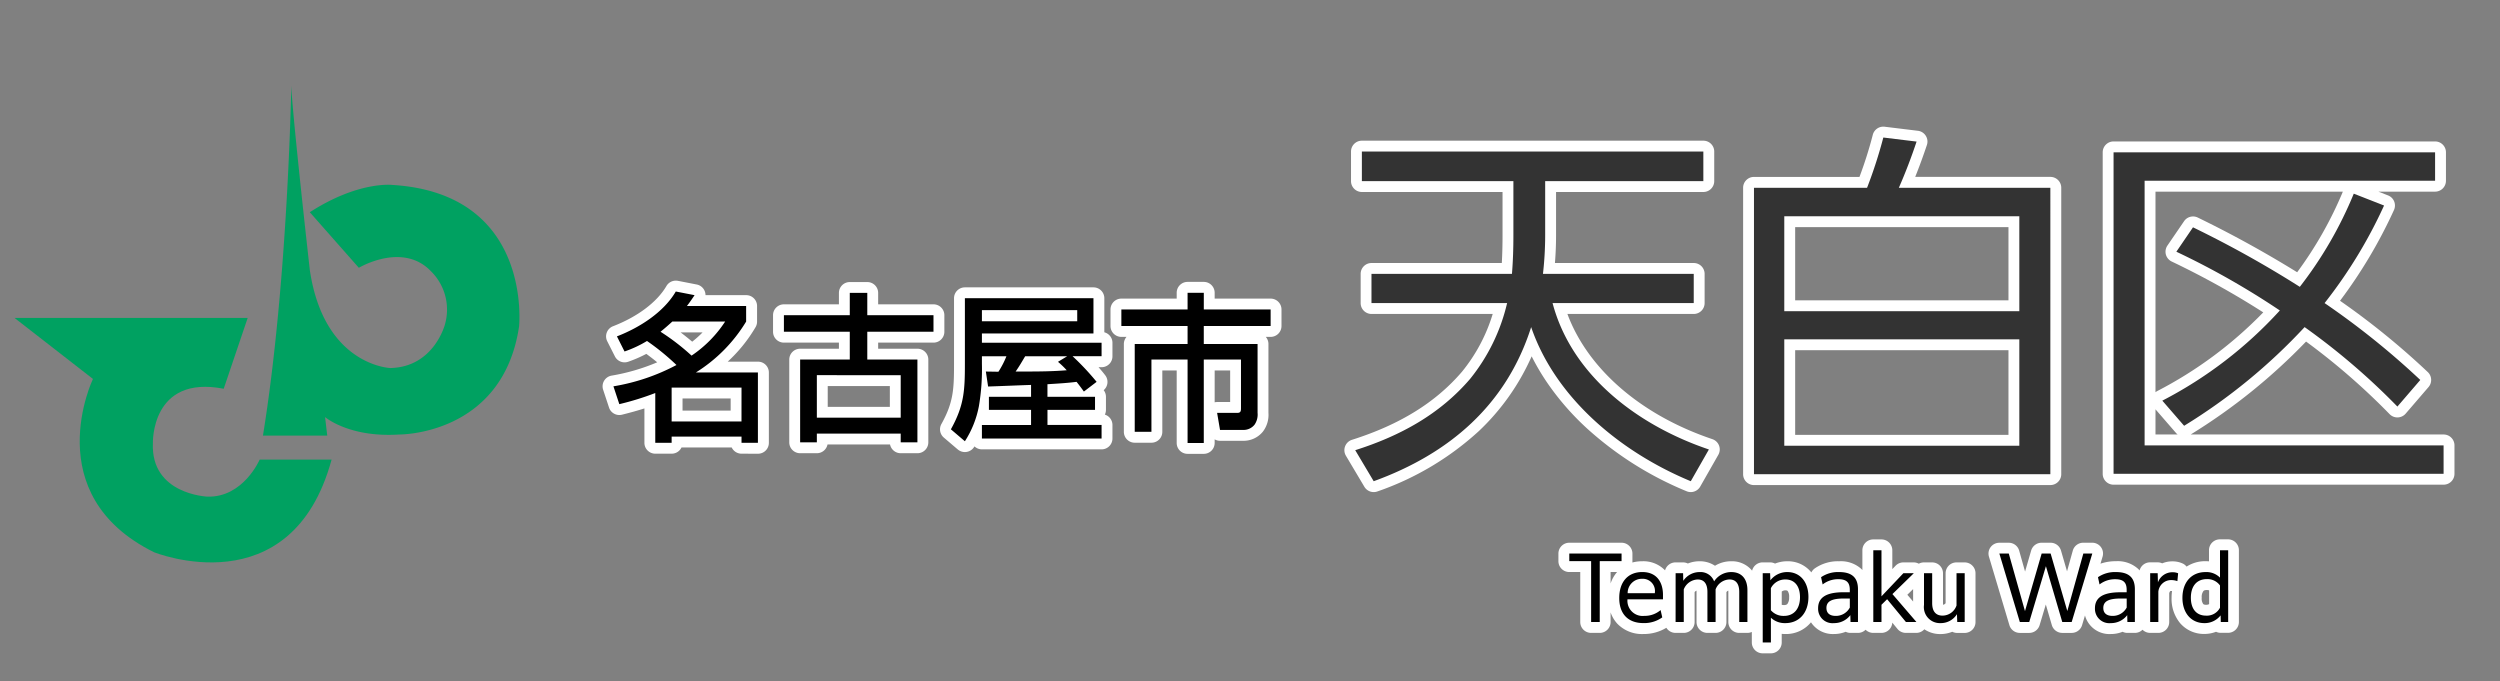 <svg xmlns="http://www.w3.org/2000/svg" xmlns:xlink="http://www.w3.org/1999/xlink" width="345" height="94" viewBox="0 0 345 94"><rect x="0" y="0" width="345" height="94" fill="#808080" stroke="none"/><defs><clipPath id="a"><rect width="345" height="94" transform="translate(-1 -7.226)" fill="none" stroke="#707070" stroke-width="1"/></clipPath><clipPath id="b"><rect width="69.682" height="65.773" fill="none"/></clipPath></defs><g transform="translate(1 7.226)" clip-path="url(#a)"><path d="M-34.924-26.814a1.5,1.5,0,0,1-1.5-1.5V-38.32h-1.985v8.47a1.5,1.5,0,0,1-1.5,1.5h-2.306a1.5,1.5,0,0,1-1.5-1.5V-41.972a1.5,1.5,0,0,1,.366-.982h-.71a1.5,1.5,0,0,1-1.5-1.5v-2.282a1.5,1.5,0,0,1,1.5-1.5h7.635v-.806a1.5,1.5,0,0,1,1.5-1.5h2.239a1.5,1.5,0,0,1,1.5,1.5v.806h7.723a1.5,1.5,0,0,1,1.5,1.5v2.282a1.5,1.5,0,0,1-1.5,1.5h-.666a1.5,1.5,0,0,1,.365.982v9.508a3.813,3.813,0,0,1-.768,2.588,3.437,3.437,0,0,1-2.731,1.262h-3.184a1.5,1.5,0,0,1-.74-.2v.5a1.5,1.5,0,0,1-1.5,1.5Zm3.739-7.11a1.509,1.509,0,0,1,.344-.04h1.795V-38.32h-2.138Zm-65.293,7.088a1.5,1.5,0,0,1-1.354-.856h-6.93a1.5,1.5,0,0,1-1.355.856h-2.262a1.5,1.5,0,0,1-1.5-1.5v-4.747c-.938.3-1.957.584-3.1.868a1.5,1.5,0,0,1-1.784-.986l-.813-2.459a1.5,1.5,0,0,1,.136-1.24,1.5,1.5,0,0,1,1.026-.707,27.907,27.907,0,0,0,6.3-1.839c-.458-.378-.954-.762-1.5-1.163a18.2,18.2,0,0,1-2.493,1.082,1.5,1.5,0,0,1-1.845-.735l-1.055-2.086a1.5,1.5,0,0,1-.061-1.216,1.5,1.5,0,0,1,.86-.86c3.388-1.308,6.074-3.33,7.368-5.549a1.5,1.5,0,0,1,1.3-.743,1.557,1.557,0,0,1,.287.027l2.591.506a1.5,1.5,0,0,1,1.1.9,1.491,1.491,0,0,1,.115.57h5.614a1.5,1.5,0,0,1,1.5,1.5v2.152a1.5,1.5,0,0,1-.2.752,20.706,20.706,0,0,1-3.851,4.774h4.179a1.5,1.5,0,0,1,1.5,1.5v9.706a1.5,1.5,0,0,1-1.5,1.5Zm-8.14-5.943h6.64v-1.677h-6.64Zm1.334-9.512a14.391,14.391,0,0,0,1.427-1.278h-3.02C-104.32-43.146-103.773-42.706-103.283-42.29ZM-74.51-26.9a1.5,1.5,0,0,1-1.472-1.208h-8.629A1.5,1.5,0,0,1-86.082-26.9h-2.306a1.5,1.5,0,0,1-1.5-1.5V-39.82a1.5,1.5,0,0,1,1.5-1.5h5.351v-.842h-7.591a1.5,1.5,0,0,1-1.5-1.5v-2.284a1.5,1.5,0,0,1,1.5-1.5h7.591V-49.02a1.5,1.5,0,0,1,1.5-1.5h2.415a1.5,1.5,0,0,1,1.5,1.5v1.574h7.636a1.5,1.5,0,0,1,1.5,1.5v2.284a1.5,1.5,0,0,1-1.5,1.5h-7.636v.842H-72.2a1.5,1.5,0,0,1,1.5,1.5V-28.4a1.5,1.5,0,0,1-1.5,1.5Zm-10.072-6.4h8.573v-2.863h-8.573Zm17.957,5.891-1.932-1.647a1.5,1.5,0,0,1-.338-1.871c1.67-3,1.743-4.83,1.743-8.361v-9a1.5,1.5,0,0,1,1.5-1.5H-47.91a1.5,1.5,0,0,1,1.5,1.5v4.7a1.5,1.5,0,0,1,1.12,1.451v1.867a1.5,1.5,0,0,1-1.5,1.5h-.422c.328.366.644.743.939,1.132A1.5,1.5,0,0,1-46.5-35.6a1.5,1.5,0,0,1,.313.918v1.8a1.494,1.494,0,0,1-.15.655A1.5,1.5,0,0,1-45.29-30.8v1.867a1.5,1.5,0,0,1-1.5,1.5H-63.3a1.494,1.494,0,0,1-1.03-.41l-.049.079a1.5,1.5,0,0,1-1.043.686,1.5,1.5,0,0,1-.229.018A1.5,1.5,0,0,1-66.625-27.413Z" transform="translate(197.808 82.218)" fill="#fff"/><path d="M86.636,10.371v2.482h7.423V22.36a2.45,2.45,0,0,1-.417,1.625,1.935,1.935,0,0,1-1.581.725H88.876l-.4-2.35h2.767c.483,0,.527-.242.527-.658V15H86.636V26.51H84.4V15H79.412v9.969H77.106V12.852H84.4V10.371H75.262V8.088H84.4V5.782h2.239V8.088H95.86v2.283ZM56.018,24.029H62.8V21.943H56.984v-1.8H62.8V18.5c-1.976.066-3.953.154-5.929.22l-.308-2.064c.593,0,1.142.022,1.735.022a12.118,12.118,0,0,0,1.1-2.13H56.018V15.6a30.583,30.583,0,0,1-.417,5.841,13.659,13.659,0,0,1-1.932,4.831l-1.932-1.647c1.844-3.316,1.932-5.4,1.932-9.091v-9H71.411V11.4H56.018v1.273H72.531v1.866h-4a35.981,35.981,0,0,1,3.316,3.535l-1.757,1.34c-.329-.461-.659-.9-1.01-1.34-1.339.176-2.679.242-4.018.329v1.735h6.565v1.8H65.065v2.086h7.466V25.9H56.018ZM69.171,9.712V8.175H56.018V9.712Zm-1.449,6.763a12.116,12.116,0,0,0-1.207-1.164l1.273-.769h-5.8c-.417.7-.834,1.428-1.317,2.108h1.361C63.945,16.651,65.833,16.629,67.722,16.475ZM40.2,15h6.917V26.423H44.811V25.215H33.239v1.207H30.933V15h6.851V11.161H28.693V8.878h9.091V5.8H40.2V8.878h9.135v2.284H40.2Zm-6.961,2.152v5.863H44.811V17.156ZM22.844,25.633H13.2v.856H10.942V19.616A38.3,38.3,0,0,1,5.98,21.153l-.813-2.46a28.288,28.288,0,0,0,8.7-2.942A32.641,32.641,0,0,0,9.8,12.435a15.913,15.913,0,0,1-3.1,1.45L5.65,11.8c3.075-1.186,6.434-3.294,8.125-6.192l2.591.505c-.351.527-.681,1.01-1.054,1.493h8.169V9.756a21.229,21.229,0,0,1-6.939,7.027h8.563v9.706H22.844ZM20.583,9.756H13.292c-.527.483-1.054.944-1.625,1.405a30.93,30.93,0,0,1,4.282,3.294A16.569,16.569,0,0,0,20.583,9.756Zm2.261,9.113H13.2v4.677h9.64Z" transform="translate(78.486 27.394)" fill-rule="evenodd"/><path d="M-14014.765-6331.91a47.085,47.085,0,0,1-13.735-8.657,36.767,36.767,0,0,1-5.407-6.179,31.685,31.685,0,0,1-2.244-3.783,31.955,31.955,0,0,1-7.284,10.312,40.062,40.062,0,0,1-14,8.332,1.5,1.5,0,0,1-1.8-.642l-2.548-4.284a1.489,1.489,0,0,1-.113-1.3,1.5,1.5,0,0,1,.95-.9c6.589-2.086,11.551-5.156,15.171-9.384a23.254,23.254,0,0,0,4.249-7.983h-16.724a1.5,1.5,0,0,1-1.5-1.5v-4.03a1.5,1.5,0,0,1,1.5-1.5h17.98c.067-1.182.1-2.453.1-3.854v-5.947h-19.41a1.5,1.5,0,0,1-1.5-1.5v-4.08a1.5,1.5,0,0,1,1.5-1.5h47.124a1.5,1.5,0,0,1,1.5,1.5v4.08a1.5,1.5,0,0,1-1.5,1.5h-20.328v5.894c0,1.327-.049,2.615-.155,3.907h19.156a1.5,1.5,0,0,1,1.5,1.5v4.03a1.5,1.5,0,0,1-1.5,1.5h-17.434c2.81,7.581,10.136,13.95,20,17.275a1.5,1.5,0,0,1,.925.886,1.507,1.507,0,0,1-.1,1.277l-2.5,4.387a1.5,1.5,0,0,1-1.3.757A1.491,1.491,0,0,1-14014.765-6331.91Zm9.295-.854a1.5,1.5,0,0,1-1.5-1.5v-39.526a1.5,1.5,0,0,1,1.5-1.5h14.558a56.568,56.568,0,0,0,1.835-5.8,1.5,1.5,0,0,1,1.454-1.136,1.64,1.64,0,0,1,.184.01l4.592.561a1.484,1.484,0,0,1,1.083.688,1.475,1.475,0,0,1,.155,1.274c-.5,1.5-1.037,2.972-1.612,4.4h18.654a1.5,1.5,0,0,1,1.5,1.5v39.526a1.5,1.5,0,0,1-1.5,1.5Zm5.683-6.928h29.436v-11.688h-29.436Zm0-18.563h29.436v-10.107h-29.436Zm43.94,25.438a1.5,1.5,0,0,1-1.5-1.5v-44.368a1.5,1.5,0,0,1,1.5-1.5h44.368a1.5,1.5,0,0,1,1.5,1.5v3.928a1.5,1.5,0,0,1-1.5,1.5h-7.824l1.331.519a1.487,1.487,0,0,1,.85.84,1.5,1.5,0,0,1-.035,1.189,67.215,67.215,0,0,1-7.439,12.511,104.574,104.574,0,0,1,12.108,9.839,1.5,1.5,0,0,1,.106,2.068l-3.162,3.674a1.5,1.5,0,0,1-1.087.519,1.5,1.5,0,0,1-1.122-.452,92.661,92.661,0,0,0-11.53-10.019,80.92,80.92,0,0,1-15.92,12.825h34.9a1.5,1.5,0,0,1,1.5,1.5v3.925a1.5,1.5,0,0,1-1.5,1.5Zm5.784-6.928h3.06a1.243,1.243,0,0,1-.236-.219l-2.823-3.254Zm0-5.83a1.364,1.364,0,0,1,.24-.162,56.58,56.58,0,0,0,14.632-10.859,116.317,116.317,0,0,0-12.646-7.023,1.51,1.51,0,0,1-.794-.964,1.515,1.515,0,0,1,.212-1.228l2.3-3.367a1.5,1.5,0,0,1,1.9-.5,154.938,154.938,0,0,1,13.707,7.545,53.022,53.022,0,0,0,6.307-11.124h-25.858Z" transform="translate(14246.52 6392.478)" fill="#fff"/><path d="M26.928-24.429a47.35,47.35,0,0,0,.306-5.406V-37.23H49.062v-4.08H1.938v4.08h20.91v7.446c0,1.785-.051,3.57-.2,5.355H3.264V-20.4H21.981a26.011,26.011,0,0,1-5.1,10.455C12.648-5,7.14-2.04,1.02-.1L3.57,4.182C13.974.408,21.879-6.324,25.3-17.085,28.713-7.14,37.842.255,47.328,4.182L49.827-.2c-9.537-3.213-18.87-10-21.573-20.2H47.736v-4.029ZM56.049-36.312V3.213h40.9V-36.312H76.041c.918-2.091,1.734-4.233,2.448-6.375l-4.59-.561a64.7,64.7,0,0,1-2.244,6.936Zm4.182,17.034V-32.385H92.667v13.107Zm0,3.876H92.667V-.714H60.231Zm45.441-25.806V3.162h45.543V-.765H109.956V-37.281h40.086v-3.927Zm25.7,18.564a148.611,148.611,0,0,0-14.739-8.211l-2.295,3.366a109.466,109.466,0,0,1,14.28,8.109A57.813,57.813,0,0,1,112.4-6.936l3.009,3.468a78.944,78.944,0,0,0,16.626-13.617A93.738,93.738,0,0,1,144.84-6.12L148-9.792A109.369,109.369,0,0,0,134.793-20.4,66.052,66.052,0,0,0,143-33.864L138.822-35.5A54.834,54.834,0,0,1,131.376-22.644Z" transform="translate(185 55)" fill="#333"/><path d="M-14033.813-6366.5a1.5,1.5,0,0,1-1.5-1.5v-1.45a1.529,1.529,0,0,1-.61.13h-1.13a1.5,1.5,0,0,1-1.5-1.5v-4.143c0-.078,0-.141-.007-.194a.61.61,0,0,0-.258.211v4.125a1.5,1.5,0,0,1-1.5,1.5h-1.125a1.5,1.5,0,0,1-1.5-1.5v-4.143c0-.074,0-.138-.007-.19a.665.665,0,0,0-.258.212v4.122a1.5,1.5,0,0,1-1.5,1.5h-1.13a1.5,1.5,0,0,1-1.27-.706,5.973,5.973,0,0,1-3.155.861,4.729,4.729,0,0,1-3.6-1.412,4.436,4.436,0,0,1-.939-1.578v1.334a1.5,1.5,0,0,1-1.5,1.5h-1.187a1.5,1.5,0,0,1-1.5-1.5v-6.9h-1.514a1.5,1.5,0,0,1-1.5-1.5v-1.041a1.5,1.5,0,0,1,1.5-1.5h7.214a1.5,1.5,0,0,1,1.5,1.5v1.041a1.669,1.669,0,0,1-.011.188,5.136,5.136,0,0,1,1.365-.173,4.134,4.134,0,0,1,3.148,1.256,1.5,1.5,0,0,1,1.446-1.1h1.034a1.509,1.509,0,0,1,.667.155,4.214,4.214,0,0,1,1.613-.311,3.755,3.755,0,0,1,2.132.621,4.243,4.243,0,0,1,2.237-.621,3.585,3.585,0,0,1,2.76,1.154c.042.049.084.1.123.148a1.5,1.5,0,0,1,1.458-1.147h1.023a1.507,1.507,0,0,1,.685.166,4.526,4.526,0,0,1,1.7-.321,4.147,4.147,0,0,1,3.313,1.539,1.526,1.526,0,0,1,.441-.533,5.6,5.6,0,0,1,3.4-1.006,4.2,4.2,0,0,1,3.063,1.066c.046.049.095.1.137.148v-2.728a1.5,1.5,0,0,1,1.5-1.5h1.13a1.5,1.5,0,0,1,1.5,1.5v2.6l.438-.458a1.488,1.488,0,0,1,1.087-.47h1.415a1.479,1.479,0,0,1,.717.18,1.468,1.468,0,0,1,.712-.18h1.126a1.5,1.5,0,0,1,1.5,1.5v4.129a1.618,1.618,0,0,0,.011.219.511.511,0,0,0,.349-.226v-4.122a1.5,1.5,0,0,1,1.5-1.5h1.126a1.5,1.5,0,0,1,1.5,1.5v6.733a1.5,1.5,0,0,1-1.5,1.5h-1.03a1.514,1.514,0,0,1-.678-.162,4.22,4.22,0,0,1-1.627.317,3.836,3.836,0,0,1-2.227-.66,1.5,1.5,0,0,1-1.122.5h-1.426a1.5,1.5,0,0,1-1.158-.547l-.716-.872a1.5,1.5,0,0,1-1.5,1.418h-1.13a1.488,1.488,0,0,1-1.055-.437,1.484,1.484,0,0,1-1.056.438h-1.03a1.483,1.483,0,0,1-.66-.155,4.321,4.321,0,0,1-1.619.311,3.6,3.6,0,0,1-3.17-1.62,4.452,4.452,0,0,1-3.539,1.62c-.173,0-.339-.011-.5-.025V-6368a1.5,1.5,0,0,1-1.5,1.5Zm2.629-8.516v1.817a1.249,1.249,0,0,0,.314.039c.331,0,.434-.12.473-.166a1.456,1.456,0,0,0,.232-.917,1.34,1.34,0,0,0-.193-.851c-.025-.028-.082-.1-.311-.1A.794.794,0,0,0-14031.185-6375.021Zm17.331.434.8.932v-1.715Zm-40.948-1.56a4.6,4.6,0,0,1,.894-1.578v0h-.894Zm78.643,5.537a5.243,5.243,0,0,1-1.228-3.554,6.638,6.638,0,0,1,.063-.939.609.609,0,0,0-.113-.007.3.3,0,0,0-.131.018.737.737,0,0,0-.145.286v3.98a1.5,1.5,0,0,1-1.5,1.5h-1.129a1.492,1.492,0,0,1-1.056-.437,1.488,1.488,0,0,1-1.055.438h-1.034a1.492,1.492,0,0,1-.66-.155,4.3,4.3,0,0,1-1.62.311,3.489,3.489,0,0,1-3.571-2.565l-.4,1.341a1.5,1.5,0,0,1-1.436,1.069h-1.3a1.507,1.507,0,0,1-1.44-1.08l-.829-2.841-.854,2.848a1.5,1.5,0,0,1-1.436,1.073h-1.3a1.5,1.5,0,0,1-1.436-1.073l-2.82-9.444a1.49,1.49,0,0,1,.233-1.324,1.5,1.5,0,0,1,1.2-.6h1.295a1.493,1.493,0,0,1,1.443,1.094l.812,2.883.841-2.9a1.5,1.5,0,0,1,1.443-1.08h1.234a1.5,1.5,0,0,1,1.44,1.08l.833,2.866.794-2.848a1.5,1.5,0,0,1,1.443-1.1h1.238a1.5,1.5,0,0,1,1.2.6,1.5,1.5,0,0,1,.229,1.327l-.289.967a6.44,6.44,0,0,1,2.143-.342,4.188,4.188,0,0,1,3.063,1.066,2.675,2.675,0,0,1,.191.208,1.5,1.5,0,0,1,1.45-1.119h1.034a1.487,1.487,0,0,1,.635.141,3.561,3.561,0,0,1,1.391-.275,3.322,3.322,0,0,1,1.5.325,1.5,1.5,0,0,1,.476.4,4.7,4.7,0,0,1,2.6-.749c.17,0,.332.007.494.021v-1.535a1.5,1.5,0,0,1,1.5-1.5h1.126a1.5,1.5,0,0,1,1.5,1.5v9.9a1.5,1.5,0,0,1-1.5,1.5h-1.02a1.471,1.471,0,0,1-.636-.145,4.424,4.424,0,0,1-1.63.3A4.331,4.331,0,0,1-13976.159-6370.609Zm3.155-4.475a1.38,1.38,0,0,0-.223.91,1.3,1.3,0,0,0,.2.854c.025.028.106.117.389.117a.888.888,0,0,0,.434-.092v-1.9a.963.963,0,0,0-.313-.046C-13972.87-6375.243-13972.973-6375.123-13973-6375.084Z" transform="translate(14276.064 6449.434)" fill="#fff"/><path d="M-42.924.06h1.188v-8.4h3.012V-9.384h-7.212V-8.34h3.012Zm9.816-.636-.228-1.008a3.354,3.354,0,0,1-2.232.8,2.1,2.1,0,0,1-2.34-2.28h4.9v-.624c0-1.62-.768-3.144-2.856-3.144-2.016,0-3.18,1.4-3.18,3.588,0,2.112,1.14,3.456,3.348,3.456A4.274,4.274,0,0,0-33.108-.576ZM-35.868-5.9a1.681,1.681,0,0,1,1.74,1.9v.084h-3.756A1.96,1.96,0,0,1-35.868-5.9Zm4.6,5.964h1.128v-4.5a2.131,2.131,0,0,1,1.932-1.368c.852,0,1.332.564,1.332,1.728V.06h1.128v-4.5a2.115,2.115,0,0,1,1.92-1.368c.852,0,1.344.564,1.344,1.728V.06h1.128V-4.32c0-1.6-.828-2.508-2.232-2.508a2.805,2.805,0,0,0-2.364,1.284,1.993,1.993,0,0,0-2-1.284,2.692,2.692,0,0,0-2.256,1.212l-.024-1.056h-1.032Zm12.024,2.82h1.128V-.528a2.784,2.784,0,0,0,2,.744c1.884,0,3.18-1.4,3.18-3.612,0-2.136-1.212-3.432-2.9-3.432a2.909,2.909,0,0,0-2.352,1.14l-.036-.984h-1.02ZM-18.12-4.6A2.207,2.207,0,0,1-16.1-5.808c1.2,0,2,.852,2,2.448,0,1.644-.876,2.58-2.208,2.58a2.286,2.286,0,0,1-1.812-.78ZM-6.1.06V-4.464c0-1.464-.7-2.364-2.592-2.364a4.143,4.143,0,0,0-2.5.708l.216,1A3.469,3.469,0,0,1-8.8-5.844c1.2,0,1.572.528,1.572,1.476v.324H-8.1c-2.352,0-3.5.708-3.5,2.2A1.984,1.984,0,0,0-9.408.216a2.8,2.8,0,0,0,2.256-1.1l.024.948ZM-9.168-.78c-.8,0-1.284-.36-1.284-1.092,0-.936.756-1.308,2.436-1.308h.792v1.248A2.17,2.17,0,0,1-9.168-.78Zm5.184.84h1.128V-2.316l.78-.768L.516.06H1.944V.036L-1.344-3.792,1.584-6.648v-.024H.168L-2.856-3.48V-9.84H-3.984ZM8.628.06V-6.672H7.5V-2.22a2.048,2.048,0,0,1-1.932,1.4c-.888,0-1.428-.54-1.428-1.728V-6.672H3.012v4.38A2.211,2.211,0,0,0,5.292.216,2.617,2.617,0,0,0,7.56-1.02L7.6.06Zm7.608,0h1.3l2.3-7.7L22.092.06h1.3l2.844-9.444H25L22.788-1.452l-2.3-7.932H19.248l-2.3,7.944L14.712-9.384h-1.3Zm15.876,0V-4.464c0-1.464-.7-2.364-2.592-2.364a4.143,4.143,0,0,0-2.5.708l.216,1a3.469,3.469,0,0,1,2.172-.72c1.2,0,1.572.528,1.572,1.476v.324h-.876c-2.352,0-3.5.708-3.5,2.2A1.984,1.984,0,0,0,28.8.216a2.8,2.8,0,0,0,2.256-1.1L31.08.06ZM29.04-.78c-.8,0-1.284-.36-1.284-1.092,0-.936.756-1.308,2.436-1.308h.792v1.248A2.17,2.17,0,0,1,29.04-.78Zm5.184.84h1.128V-4.116a1.772,1.772,0,0,1,1.776-1.608,2.636,2.636,0,0,1,.852.144l.1-1.08a1.9,1.9,0,0,0-.792-.144,2.114,2.114,0,0,0-1.992,1.4l-.036-1.272H34.224Zm10.764,0v-9.9H43.86v3.78a2.635,2.635,0,0,0-1.992-.768c-1.944,0-3.192,1.4-3.192,3.552S39.936.216,41.7.216A2.778,2.778,0,0,0,43.944-.852l.024.912ZM39.84-3.288c0-1.608.816-2.568,2.208-2.568a2.13,2.13,0,0,1,1.812.876v3.072A2.041,2.041,0,0,1,41.928-.816C40.68-.816,39.84-1.656,39.84-3.288Z" transform="translate(261.5 78.548)"/><g transform="translate(1 4.614)"><g transform="translate(0 0)" clip-path="url(#b)"><path d="M74.895,13.685s-4.662-.6-11.429,3.76l6.767,7.67s6.015-3.609,9.925.451a7.426,7.426,0,0,1,1.955,7.369s-1.5,5.865-7.519,6.015c0,0-9.173-.3-11.128-13.535,0,0-2.406-21.354-2.557-25.415,0,0-.451,26.919-3.91,48.273h8.873l-.3-2.557s3.308,2.857,10.226,2.406c0,0,14.286.15,16.542-14.888,0,0,1.955-18.347-17.444-19.55" transform="translate(-22.712 0)" fill="#00a161"/><path d="M26.617,77.913s-7.819-.3-7.519-7.369c0,0-.3-9.474,9.774-7.519l3.308-9.775H0l10.828,8.421s-7.67,15.941,8.421,23.911c0,0,18.948,7.67,24.512-12.783H33.836s-2.256,5.263-7.218,5.113" transform="translate(0 -21.218)" fill="#00a161"/></g></g></g></svg>